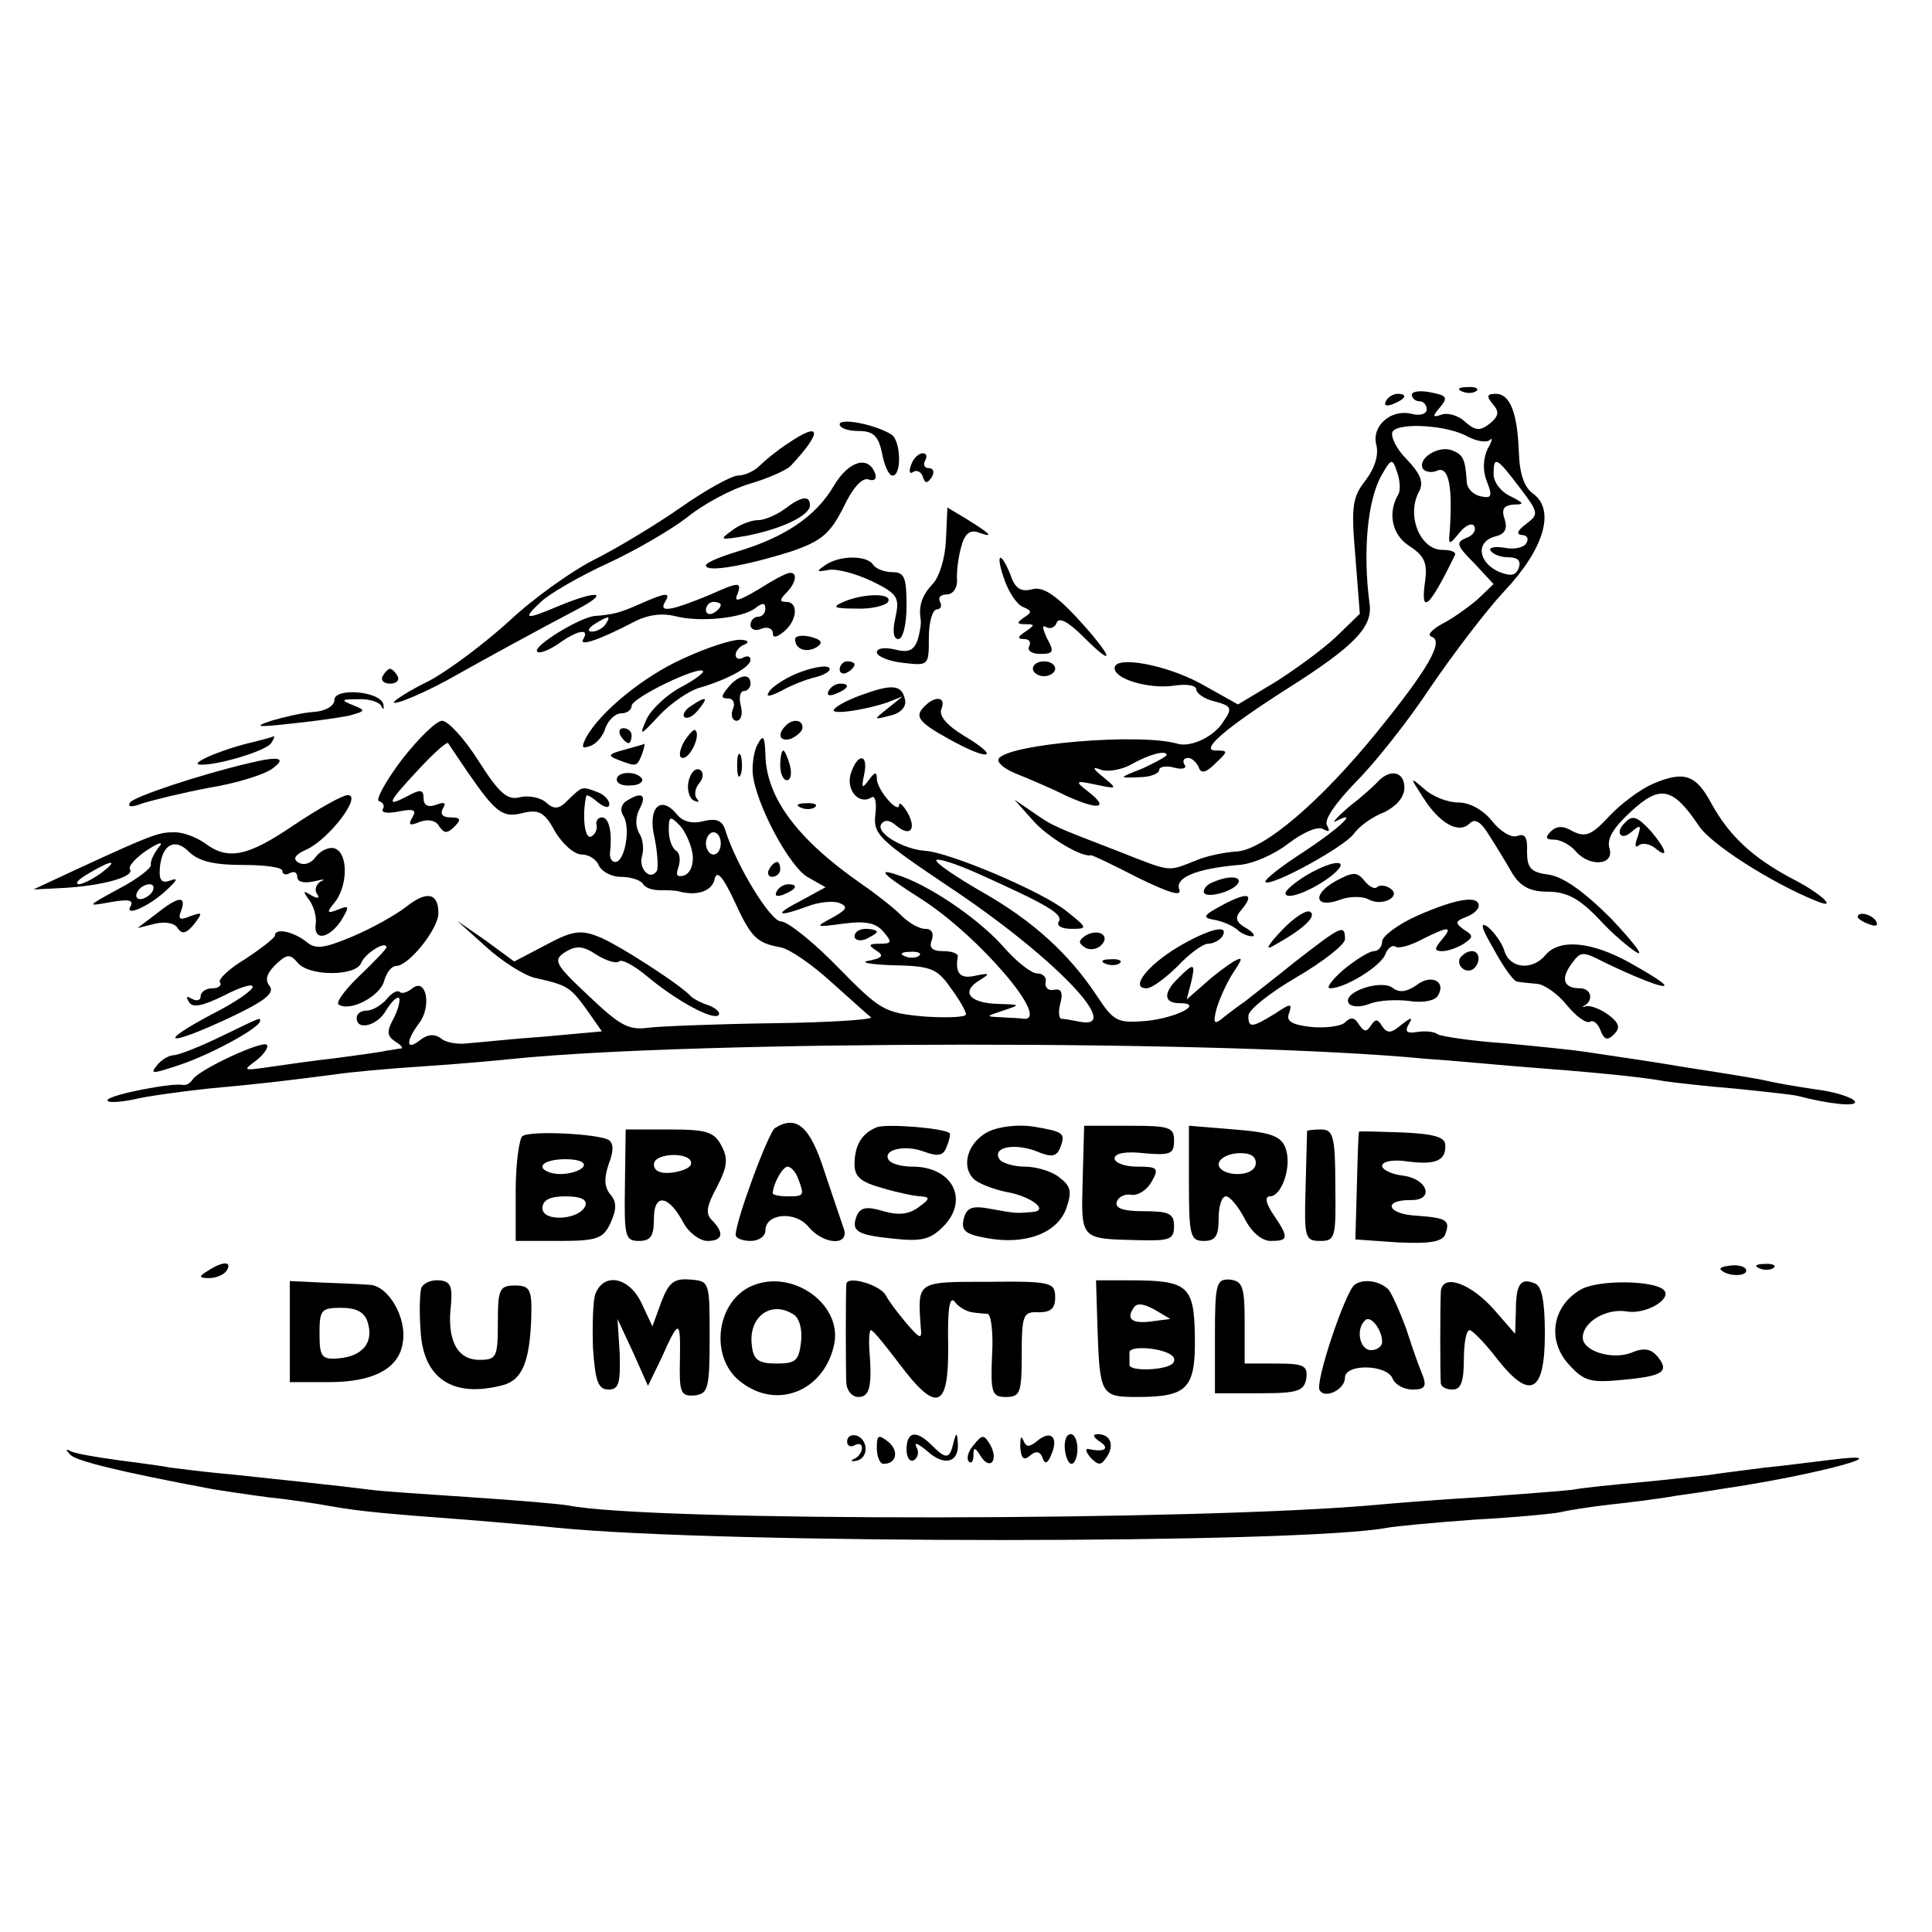 <?xml version="1.0" standalone="no"?>
<!DOCTYPE svg PUBLIC "-//W3C//DTD SVG 20010904//EN"
 "http://www.w3.org/TR/2001/REC-SVG-20010904/DTD/svg10.dtd">
<svg version="1.0" xmlns="http://www.w3.org/2000/svg"
 width="260pt" height="260pt" viewBox="0 0 260 260"
 preserveAspectRatio="xMidYMid meet">
<g transform="translate(0,260) scale(0.1,-0.1)"
fill="#000000" stroke="none">
<path d="M1900 2069 c0 -5 5 -9 10 -9 6 0 10 -5 10 -11 0 -6 -9 -9 -20 -6 -28
7 -54 -16 -48 -41 4 -14 -2 -32 -14 -48 -18 -23 -20 -35 -14 -103 l6 -77 -32
-31 c-18 -17 -55 -44 -82 -61 l-50 -30 -50 28 c-48 26 -116 38 -116 21 0 -15
45 -28 78 -24 18 3 32 1 32 -5 0 -5 11 -13 25 -16 22 -6 24 -9 12 -26 -12 -21
-44 -36 -62 -31 -50 15 -228 0 -241 -20 -3 -5 8 -14 23 -20 15 -6 46 -19 68
-30 44 -20 59 -17 29 6 -18 14 -17 15 11 9 29 -6 29 -6 10 10 -15 12 -16 15
-3 10 9 -3 27 0 40 7 24 14 48 20 48 13 0 -2 -15 -10 -32 -18 -33 -13 -33 -13
-6 -12 16 0 28 5 28 10 0 4 9 6 20 3 11 -3 18 -1 14 4 -3 5 -1 9 5 9 5 0 11
-6 14 -12 3 -10 10 -8 23 5 17 16 17 17 0 17 -22 0 13 30 96 83 90 57 116 83
111 115 -9 69 -3 138 16 172 13 23 15 24 21 5 4 -11 5 -24 2 -30 -15 -25 -9
-55 15 -70 20 -13 24 -23 21 -46 -7 -48 5 -38 40 34 2 4 -5 7 -17 7 -30 0 -49
47 -31 79 6 12 2 23 -17 43 -14 14 -22 31 -19 37 8 13 75 9 102 -7 12 -6 25
-8 29 -4 4 4 3 -2 -3 -12 -6 -13 -7 -29 -1 -44 8 -20 6 -23 -8 -20 -10 2 -18
10 -19 18 -2 33 -5 38 -20 44 -18 7 -47 -11 -39 -25 3 -4 12 -6 20 -2 15 5 20
-23 16 -82 -2 -19 -1 -19 13 -2 8 10 17 14 20 9 3 -6 -2 -13 -11 -16 -14 -6
-13 -10 11 -34 l26 -28 -22 -21 c-13 -11 -34 -26 -48 -33 -14 -8 -20 -15 -13
-17 16 -6 -4 -42 -73 -127 -76 -94 -154 -161 -191 -162 -15 -1 -41 -6 -56 -13
-36 -14 -30 -15 -101 13 -88 34 -89 34 -116 53 l-25 17 25 -28 c20 -23 66 -50
78 -47 1 1 30 -13 63 -30 43 -21 60 -26 56 -16 -6 16 23 28 80 33 18 1 48 14
67 29 20 15 40 24 47 19 8 -4 9 -3 5 5 -5 7 11 30 39 59 26 26 71 83 100 127
30 44 74 102 99 129 54 57 69 109 40 131 -13 9 -19 27 -20 57 -2 53 -12 78
-31 78 -12 0 -13 -3 -4 -14 9 -10 8 -16 -4 -26 -13 -10 -19 -10 -33 2 -9 9
-24 13 -32 10 -12 -4 -13 -3 -2 10 11 13 9 16 -13 20 -14 3 -25 1 -25 -3z
m145 -125 c26 -34 26 -36 9 -49 -12 -9 -14 -14 -6 -15 7 0 10 -5 6 -11 -3 -6
-17 -9 -30 -6 -13 2 -21 0 -18 -4 3 -5 14 -9 24 -9 13 0 17 -5 14 -14 -4 -11
-11 -12 -28 -5 -27 13 -30 40 -4 47 13 3 17 10 13 23 -5 14 -1 19 12 20 15 0
14 2 -4 11 -13 6 -23 19 -23 30 0 25 4 23 35 -18z"/>
<path d="M1968 2073 c7 -3 16 -2 19 1 4 3 -2 6 -13 5 -11 0 -14 -3 -6 -6z"/>
<path d="M1865 2060 c-3 -6 1 -7 9 -4 18 7 21 14 7 14 -6 0 -13 -4 -16 -10z"/>
<path d="M1130 2029 c0 -5 11 -9 25 -9 20 0 27 -6 32 -30 3 -16 9 -30 14 -30
13 0 11 47 -1 55 -22 14 -70 23 -70 14z"/>
<path d="M1060 2003 c-14 -9 -31 -23 -38 -30 -7 -7 -20 -13 -29 -13 -8 0 -43
-19 -77 -43 -33 -23 -86 -55 -116 -70 -30 -15 -82 -52 -115 -83 -33 -30 -81
-66 -107 -80 -27 -13 -48 -27 -48 -29 0 -5 45 14 85 37 30 17 114 63 160 87
46 24 32 28 -22 6 -47 -20 -51 -19 -24 6 12 11 52 34 89 51 37 17 85 45 107
62 22 18 60 38 84 45 24 7 49 18 55 24 44 47 41 61 -4 30z"/>
<path d="M1226 1974 c-3 -8 -2 -13 3 -9 5 3 11 0 13 -7 3 -9 6 -9 12 0 4 7 2
12 -4 12 -6 0 -8 5 -5 10 3 6 2 10 -3 10 -6 0 -13 -7 -16 -16z"/>
<path d="M1122 1946 c-24 -41 -66 -69 -129 -88 -23 -7 -43 -15 -43 -19 0 -10
55 0 115 19 41 14 52 24 70 59 12 26 25 40 33 38 8 -3 12 0 10 7 -9 26 -36 18
-56 -16z"/>
<path d="M1056 1915 c-11 -8 -27 -15 -36 -15 -9 0 -25 -6 -35 -14 -18 -13 -16
-13 20 -7 46 9 85 27 85 41 0 14 -12 12 -34 -5z"/>
<path d="M1273 1873 c-1 -24 -9 -50 -18 -59 -14 -15 -19 -29 -16 -48 1 -4 -1
-17 -4 -27 -5 -14 -12 -18 -31 -13 -13 3 -24 2 -24 -4 0 -5 16 -12 35 -14 35
-4 35 -4 35 34 0 21 5 38 11 38 5 0 7 5 4 10 -3 6 1 10 9 10 8 0 14 8 14 18
-1 9 1 29 5 44 5 20 12 26 25 21 20 -7 16 -2 -18 19 l-25 15 -2 -44z"/>
<path d="M1110 1839 c-12 -8 -11 -9 5 -6 11 2 37 -5 58 -15 35 -17 38 -22 32
-49 -4 -18 -3 -29 4 -29 6 0 11 19 11 45 0 38 -3 45 -19 45 -11 0 -23 5 -26
10 -8 13 -46 13 -65 -1z"/>
<path d="M1352 1819 c6 -17 17 -33 25 -36 12 -5 12 -7 1 -14 -10 -7 -10 -9 2
-9 13 0 13 -1 0 -10 -11 -7 -11 -10 -2 -10 7 0 10 -4 7 -10 -3 -5 3 -10 15
-10 18 0 19 3 9 21 -6 13 -7 19 -1 15 6 -3 12 0 14 6 3 8 16 1 36 -19 46 -46
39 -26 -9 26 -29 31 -46 42 -60 38 -15 -4 -23 1 -29 19 -14 35 -21 29 -8 -7z"/>
<path d="M1021 1807 c-29 -17 -34 -18 -28 -5 5 15 1 15 -39 -3 -51 -21 -68
-24 -59 -9 8 13 2 13 -32 -2 -29 -13 -38 -15 -63 -17 -20 -2 -84 -41 -77 -48
3 -3 16 2 29 11 25 18 42 21 33 6 -7 -11 22 -1 68 23 19 10 38 12 55 8 33 -9
92 -3 109 11 9 7 13 7 13 -1 0 -6 -4 -11 -10 -11 -5 0 -10 -5 -10 -11 0 -6 7
-9 15 -5 8 3 15 0 15 -6 0 -7 5 -6 15 2 18 15 20 40 3 40 -9 0 -9 3 0 12 13
13 16 28 5 27 -5 0 -23 -10 -42 -22z m-51 -21 c0 -3 -4 -8 -10 -11 -5 -3 -10
-1 -10 4 0 6 5 11 10 11 6 0 10 -2 10 -4z m-155 -26 c-3 -5 -12 -10 -18 -10
-7 0 -6 4 3 10 19 12 23 12 15 0z"/>
<path d="M1135 1790 c-16 -7 -13 -9 17 -9 20 -1 40 4 43 9 7 12 -32 12 -60 0z"/>
<path d="M1070 1740 c0 -14 15 -19 29 -11 9 6 7 10 -8 14 -12 3 -21 1 -21 -3z"/>
<path d="M920 1714 c-54 -24 -112 -72 -131 -106 -7 -14 -6 -16 5 -12 9 3 18
14 21 25 4 10 13 19 21 19 8 0 14 5 14 10 0 11 90 54 96 47 2 -2 -11 -12 -30
-22 -19 -10 -40 -30 -46 -43 -10 -23 -9 -23 17 5 16 17 40 33 53 37 38 11 70
28 70 38 0 5 -4 6 -10 3 -5 -3 -10 -2 -10 4 0 5 6 12 13 14 6 3 3 6 -8 6 -11
0 -45 -11 -75 -25z"/>
<path d="M1073 1694 c-17 -7 -35 -19 -38 -25 -5 -7 0 -7 16 1 12 7 34 16 48
19 14 4 21 10 16 13 -6 3 -24 -1 -42 -8z"/>
<path d="M1130 1699 c0 -5 5 -7 10 -4 6 3 10 8 10 11 0 2 -4 4 -10 4 -5 0 -10
-5 -10 -11z"/>
<path d="M1390 1700 c0 -5 7 -10 15 -10 8 0 15 5 15 10 0 6 -7 10 -15 10 -8 0
-15 -4 -15 -10z"/>
<path d="M515 1690 c-3 -5 1 -10 10 -10 9 0 13 5 10 10 -3 6 -8 10 -10 10 -2
0 -7 -4 -10 -10z"/>
<path d="M980 1675 c-10 -12 -10 -15 0 -15 7 0 10 -7 6 -15 -3 -8 0 -15 5 -15
6 0 9 9 6 20 -3 11 -1 20 4 20 5 0 9 5 9 10 0 15 -16 12 -30 -5z"/>
<path d="M1115 1670 c-3 -6 1 -7 9 -4 18 7 21 14 7 14 -6 0 -13 -4 -16 -10z"/>
<path d="M1163 1666 c-18 -6 -36 -15 -40 -20 -9 -9 40 -2 72 9 l20 8 -20 -16
c-20 -16 -20 -16 3 -10 14 3 22 12 20 21 -4 20 -16 22 -55 8z"/>
<path d="M450 1658 c0 -8 -12 -15 -27 -16 -16 -1 -41 -7 -58 -12 -24 -8 -20
-9 25 -4 30 3 66 8 80 11 22 6 23 7 5 14 -17 7 -16 8 7 8 14 1 29 -4 31 -9 3
-6 4 -5 3 2 -4 18 -66 23 -66 6z"/>
<path d="M930 1650 c-8 -5 -12 -12 -9 -15 4 -3 12 1 19 10 14 17 11 19 -10 5z"/>
<path d="M1241 1646 c-9 -11 -3 -19 35 -40 55 -31 73 -27 21 4 -23 14 -34 27
-30 36 7 18 -11 18 -26 0z"/>
<path d="M541 1578 c-22 -29 -36 -55 -31 -56 6 -2 8 -7 5 -11 -2 -5 7 -6 22
-3 20 4 24 2 18 -8 -6 -10 -4 -12 10 -6 11 4 22 2 26 -6 7 -10 11 -10 21 0 9
9 8 12 -6 12 -10 0 -14 4 -10 12 5 8 2 9 -9 5 -11 -4 -17 -1 -17 9 0 11 -4 12
-19 4 -32 -17 -31 -12 10 32 21 23 40 40 42 38 2 -3 14 -21 27 -40 38 -55 47
-61 74 -54 21 5 29 1 43 -25 10 -17 26 -31 36 -31 10 0 20 -7 23 -15 4 -8 17
-15 29 -15 13 0 26 -4 30 -9 3 -6 13 -9 23 -9 9 0 22 0 27 -2 24 -6 44 1 47
18 3 11 11 2 26 -30 23 -50 30 -57 63 -63 11 -2 42 -23 67 -46 26 -23 50 -45
54 -48 4 -3 -54 -7 -130 -8 -75 -1 -151 -4 -169 -6 -27 -4 -39 3 -81 43 -46
43 -48 48 -31 59 15 9 24 8 42 -4 13 -8 26 -12 30 -9 3 4 20 -5 38 -20 38 -32
89 -60 96 -52 3 3 -3 9 -13 13 -10 3 -21 9 -24 12 -13 15 -101 72 -126 81 -23
9 -35 7 -70 -12 l-42 -22 -38 28 -39 27 40 -36 c21 -19 51 -38 65 -41 44 -10
47 -12 69 -42 l21 -30 -77 -7 c-43 -3 -89 -8 -103 -9 -14 -2 -31 1 -37 7 -9 6
-18 5 -28 -3 -19 -15 -19 -1 -1 23 17 22 10 62 -9 47 -6 -5 -14 -8 -17 -5 -3
3 -11 -1 -18 -10 -7 -8 -19 -15 -26 -15 -8 0 -14 -4 -14 -10 0 -18 29 -10 40
11 7 11 14 18 17 16 2 -3 -1 -15 -7 -27 -10 -18 -9 -24 1 -31 8 -5 12 -9 9
-10 -3 0 -12 -2 -20 -3 -8 -2 -39 -6 -68 -10 -28 -3 -69 -9 -90 -12 -35 -5
-36 -5 -17 9 11 9 17 18 14 21 -6 6 -91 -33 -100 -47 -3 -5 -9 -8 -13 -7 -15
3 -97 -13 -101 -20 -3 -4 12 -4 33 0 20 5 66 11 102 15 67 6 109 11 170 19 19
3 73 8 120 11 47 3 101 8 120 10 245 25 963 26 1230 0 19 -1 73 -6 120 -10
105 -8 167 -14 200 -20 14 -2 57 -7 95 -10 39 -4 77 -8 85 -10 42 -11 81 -15
76 -7 -3 5 -27 13 -53 16 -27 4 -55 9 -63 11 -13 3 -30 6 -120 20 -23 4 -55 9
-130 20 -14 2 -61 7 -105 11 -44 3 -84 9 -90 12 -5 4 -18 5 -29 3 -13 -2 -16
1 -10 11 6 10 3 9 -10 -1 -14 -12 -19 -12 -26 -2 -6 10 -9 10 -15 1 -6 -9 -9
-9 -16 1 -6 10 -11 11 -19 3 -5 -5 -26 -8 -46 -6 -26 3 -34 8 -29 19 4 13 2
13 -19 -1 -31 -19 -36 -20 -36 -3 0 8 29 31 65 52 36 21 65 44 65 51 0 21 -5
18 -68 -31 -31 -25 -62 -49 -67 -53 -6 -4 -18 -13 -27 -20 -14 -12 -16 -10
-11 10 4 13 13 34 22 48 14 21 14 23 1 16 -8 -5 -26 -18 -39 -30 l-24 -21 6
23 c6 26 4 27 -17 6 -21 -20 -20 -34 1 -34 35 0 -4 -20 -45 -24 -38 -3 -43 -1
-66 34 -37 56 -86 101 -155 140 -33 19 -61 38 -61 42 0 4 26 -4 57 -18 91 -41
114 -54 108 -64 -4 -6 4 -10 17 -10 22 0 22 1 -7 24 -32 26 -157 79 -190 81
-29 2 -67 24 -59 36 4 6 11 6 20 -2 19 -16 28 -5 15 18 -6 10 -11 14 -11 10 0
-14 -30 20 -30 35 0 10 -3 9 -11 -2 -9 -12 -10 -11 -6 8 6 28 -9 29 -18 1 -7
-22 11 -43 28 -32 5 3 7 -8 5 -23 -3 -27 5 -34 97 -96 142 -94 239 -195 178
-183 -10 2 -21 4 -25 4 -3 1 -4 10 -1 21 4 14 1 20 -8 18 -8 -2 -13 3 -12 10
2 6 -3 12 -11 12 -8 0 -27 15 -44 34 -31 36 -94 80 -137 96 -38 14 -30 5 25
-30 78 -50 176 -165 137 -161 -4 1 -17 1 -29 2 -22 1 -22 1 2 9 24 8 24 8 -7
9 -38 1 -50 16 -26 31 16 10 16 11 -4 7 -21 -5 -28 3 -24 26 0 4 -8 7 -20 7
-15 0 -19 5 -15 15 3 9 0 15 -9 15 -8 0 -22 8 -32 18 -10 10 -34 29 -53 42
-88 61 -130 118 -130 177 -1 22 -3 25 -10 12 -5 -8 -8 -26 -7 -40 4 -41 50
-127 75 -140 l23 -13 -33 -18 c-37 -19 -33 -23 8 -8 15 6 35 8 43 5 13 -5 11
-9 -9 -20 -24 -13 -23 -13 15 -8 30 4 44 1 54 -11 12 -14 11 -16 -5 -16 -15 0
-16 -2 -5 -9 11 -7 9 -10 -10 -14 -13 -2 2 -5 33 -6 50 -1 59 -4 77 -30 12
-16 21 -32 21 -36 0 -4 -25 -5 -56 -3 -54 5 -59 8 -116 66 -33 34 -68 62 -77
62 -14 0 -60 75 -75 123 -4 13 -12 16 -29 12 -15 -4 -28 -1 -36 9 -22 27 -40
9 -30 -32 4 -20 5 -40 3 -44 -9 -14 -25 3 -20 20 3 10 1 24 -4 31 -5 9 -5 22
1 33 10 19 2 23 -18 10 -7 -4 -9 -13 -4 -20 10 -16 2 -62 -11 -62 -5 0 -8 6
-7 13 3 26 -1 47 -11 47 -5 0 -9 -5 -7 -11 1 -6 -3 -13 -8 -15 -8 -3 -12 28
-6 55 1 2 8 -2 16 -9 9 -7 15 -8 15 -2 0 5 -7 13 -16 16 -21 8 -20 8 -39 -10
-12 -13 -19 -14 -30 -4 -8 7 -24 10 -36 7 -16 -4 -27 5 -55 49 -19 30 -41 54
-49 54 -8 0 -32 -24 -54 -52z m391 -127 c2 -14 -3 -26 -11 -29 -10 -3 -12 0
-8 11 3 9 2 19 -3 22 -6 4 -10 16 -10 28 0 19 2 19 14 7 8 -8 16 -26 18 -39z
m38 14 c0 -8 -4 -15 -10 -15 -5 0 -10 7 -10 15 0 8 5 15 10 15 6 0 10 -7 10
-15z m267 -151 c-3 -3 -12 -4 -19 -1 -8 3 -5 6 6 6 11 1 17 -2 13 -5z"/>
<path d="M1057 1623 c-12 -12 -7 -22 8 -17 8 4 15 10 15 15 0 11 -14 12 -23 2z"/>
<path d="M835 1610 c3 -5 8 -10 11 -10 2 0 4 5 4 10 0 6 -5 10 -11 10 -5 0 -7
-4 -4 -10z"/>
<path d="M920 1601 c-6 -12 -7 -21 -1 -21 10 0 24 30 17 37 -2 3 -9 -5 -16
-16z"/>
<path d="M335 1600 c-44 -11 -82 -29 -65 -29 24 -1 89 19 95 29 4 6 5 10 3 9
-2 -1 -16 -5 -33 -9z"/>
<path d="M840 1591 c-22 -6 -23 -8 -7 -14 24 -9 24 -9 31 8 3 8 4 15 3 14 -1
-1 -13 -4 -27 -8z"/>
<path d="M992 1570 c0 -14 2 -19 5 -12 2 6 2 18 0 25 -3 6 -5 1 -5 -13z"/>
<path d="M1050 1570 c0 -11 4 -20 9 -20 5 0 7 9 4 20 -3 11 -7 20 -9 20 -2 0
-4 -9 -4 -20z"/>
<path d="M335 1573 c-64 -15 -155 -45 -160 -53 -4 -6 2 -7 17 -1 13 4 53 14
90 21 37 6 75 18 85 26 19 14 9 17 -32 7z"/>
<path d="M927 1550 c-3 -11 0 -23 6 -27 7 -3 9 -3 5 2 -4 4 -3 14 3 21 6 7 6
15 1 18 -6 3 -12 -3 -15 -14z"/>
<path d="M830 1551 c0 -6 9 -9 19 -8 11 0 17 5 15 9 -7 11 -34 10 -34 -1z"/>
<path d="M1855 1549 c-5 -6 -23 -22 -40 -35 -16 -14 -24 -23 -17 -19 31 16 7
-8 -43 -41 -31 -20 -54 -38 -52 -41 7 -7 106 47 119 65 7 10 25 23 41 29 16 8
27 20 27 33 0 21 -18 26 -35 9z"/>
<path d="M2224 1545 c-16 -7 -42 -26 -58 -43 -24 -26 -32 -29 -49 -21 -13 8
-22 8 -30 0 -8 -8 -7 -11 5 -11 8 0 21 -7 28 -15 18 -22 53 -20 46 3 -4 13 5
28 29 50 39 36 56 33 91 -19 16 -25 98 -77 157 -101 33 -14 8 10 -34 31 -50
27 -82 56 -106 100 -21 39 -37 44 -79 26z"/>
<path d="M1915 1527 c22 -35 48 -50 63 -35 7 7 15 2 26 -16 9 -14 23 -37 31
-51 11 -18 24 -25 48 -25 25 0 42 -9 68 -36 18 -20 42 -40 52 -46 10 -5 -6 15
-35 46 -36 36 -64 56 -84 59 -24 3 -29 9 -29 31 1 19 -3 25 -13 21 -8 -3 -23
6 -34 20 -12 15 -30 25 -45 25 -15 0 -35 8 -46 18 -20 17 -20 17 -2 -11z"/>
<path d="M396 1490 c-63 -43 -89 -48 -120 -25 -11 8 -29 15 -41 15 -22 0 -30
-3 -130 -49 l-60 -28 40 2 c53 3 96 15 90 25 -3 4 8 16 23 26 17 11 23 12 15
3 -6 -8 -11 -18 -10 -23 1 -4 -18 -19 -43 -32 -44 -24 -44 -24 -11 -18 23 4
31 3 27 -5 -10 -16 25 -1 49 22 14 13 15 16 4 12 -11 -4 -15 0 -14 15 2 33 20
44 40 23 13 -12 33 -17 71 -17 30 0 54 -3 54 -8 0 -5 5 -6 10 -3 6 3 10 1 10
-5 0 -7 9 -9 23 -6 12 3 16 3 9 0 -6 -3 -9 -11 -6 -16 5 -7 2 -8 -7 -3 -11 7
-12 6 -3 -6 6 -8 10 -22 9 -31 -4 -25 17 -22 34 3 12 20 11 21 -4 15 -15 -6
-16 -4 -5 9 18 22 19 66 1 73 -7 3 -19 -2 -26 -11 -6 -9 -16 -12 -23 -8 -9 5
-5 11 11 18 30 14 75 73 55 73 -7 0 -39 -18 -72 -40z m-260 -65 c-11 -8 -25
-15 -30 -15 -6 1 0 7 14 15 32 19 40 18 16 0z m69 -25 c-3 -5 -11 -10 -16 -10
-6 0 -7 5 -4 10 3 6 11 10 16 10 6 0 7 -4 4 -10z"/>
<path d="M1078 1513 c7 -3 16 -2 19 1 4 3 -2 6 -13 5 -11 0 -14 -3 -6 -6z"/>
<path d="M2187 1493 c-14 -13 -6 -25 8 -13 13 11 14 10 9 -6 -4 -10 -4 -16 1
-12 4 4 14 3 22 -3 19 -16 16 -3 -4 21 -19 21 -26 24 -36 13z"/>
<path d="M1035 1430 c-3 -5 -1 -10 4 -10 6 0 11 5 11 10 0 6 -2 10 -4 10 -3 0
-8 -4 -11 -10z"/>
<path d="M1758 1422 c-16 -10 -28 -20 -28 -24 0 -10 33 2 60 22 31 24 7 25
-32 2z"/>
<path d="M1797 1414 c-32 -18 -27 -37 6 -25 13 5 30 5 38 1 19 -11 47 4 29 15
-6 4 -14 4 -17 1 -3 -3 -11 1 -17 9 -10 12 -15 12 -39 -1z"/>
<path d="M1633 1413 c-7 -2 -13 -8 -13 -13 0 -10 38 -1 46 11 6 10 -13 11 -33
2z"/>
<path d="M1045 1400 c-3 -6 1 -7 9 -4 18 7 21 14 7 14 -6 0 -13 -4 -16 -10z"/>
<path d="M547 1380 c-14 -11 -46 -29 -72 -40 -38 -16 -50 -18 -62 -8 -17 14
-43 20 -43 9 0 -3 -18 -17 -39 -31 -22 -13 -38 -28 -35 -32 3 -4 -2 -8 -10 -8
-9 0 -16 -5 -16 -11 0 -5 -5 -7 -12 -3 -7 4 -8 3 -4 -4 5 -9 18 -6 47 8 21 11
39 17 39 12 0 -5 -25 -22 -55 -37 -75 -40 -61 -44 21 -6 49 23 64 34 57 44 -7
8 -4 17 8 29 15 14 19 15 30 2 15 -18 78 -18 85 0 5 13 34 31 34 21 0 -2 -16
-19 -36 -38 -20 -19 -33 -37 -28 -39 16 -10 56 12 61 32 3 11 10 20 16 20 17
0 57 50 57 71 0 27 -15 31 -43 9z"/>
<path d="M1645 1382 c-26 -14 -28 -17 -10 -20 11 -2 24 -8 30 -13 5 -5 14 -9
20 -9 5 0 2 5 -8 11 -14 8 -16 14 -6 25 18 22 8 24 -26 6z"/>
<path d="M210 1370 l-25 -19 24 6 c13 3 26 1 30 -6 6 -9 12 -7 22 5 12 16 12
17 -5 11 -14 -6 -17 -4 -12 8 7 20 -4 19 -34 -5z"/>
<path d="M1908 1368 c-27 -12 -48 -28 -48 -35 0 -7 -5 -13 -11 -13 -6 0 -24
-11 -41 -25 -16 -14 -24 -25 -18 -25 20 0 67 29 74 45 3 9 10 14 14 11 5 -3
21 2 36 10 36 18 42 18 26 -1 -10 -12 -10 -15 1 -15 8 0 21 5 29 10 13 9 13
11 0 19 -12 9 -12 11 3 17 9 3 17 10 17 15 0 15 -32 9 -82 -13z"/>
<path d="M1725 1348 c-20 -21 -23 -28 -10 -20 38 21 58 39 48 45 -5 3 -22 -8
-38 -25z"/>
<path d="M2500 1366 c0 -2 7 -7 16 -10 8 -3 12 -2 9 4 -6 10 -25 14 -25 6z"/>
<path d="M2010 1323 c13 -24 27 -44 32 -44 4 -1 16 -2 26 -3 9 0 28 -13 40
-28 13 -16 27 -26 32 -23 4 3 11 -3 14 -12 5 -12 9 -14 18 -5 9 9 7 15 -7 26
-11 8 -24 13 -30 12 -5 -2 -7 -1 -2 1 12 8 8 23 -7 23 -22 0 -26 13 -11 33 12
17 15 17 44 2 39 -19 81 -36 81 -31 0 3 -21 16 -46 30 -52 29 -95 33 -114 11
-17 -21 -47 -19 -55 4 -3 11 -13 25 -22 33 -12 9 -10 0 7 -29z"/>
<path d="M1150 1340 c0 -5 7 -7 15 -4 8 4 15 8 15 10 0 2 -7 4 -15 4 -8 0 -15
-4 -15 -10z"/>
<path d="M1461 1341 c-10 -7 -10 -10 -1 -16 6 -4 16 -3 22 3 13 13 -4 23 -21
13z"/>
<path d="M1586 1326 c-42 -25 -66 -56 -43 -56 7 0 26 14 42 30 16 17 34 30 41
30 7 0 16 5 19 10 10 17 -18 10 -59 -14z"/>
<path d="M1965 1311 c-6 -11 9 -23 19 -14 9 9 7 23 -3 23 -6 0 -12 -4 -16 -9z"/>
<path d="M1488 1303 c7 -3 16 -2 19 1 4 3 -2 6 -13 5 -11 0 -14 -3 -6 -6z"/>
<path d="M1906 1274 c-13 -9 -23 -10 -31 -4 -15 13 -69 -5 -60 -20 3 -5 15 -6
28 -1 12 5 36 6 53 4 18 -3 35 0 39 7 12 19 -9 30 -29 14z"/>
<path d="M295 1204 c-27 -13 -55 -24 -61 -24 -6 0 -17 -6 -23 -14 -10 -12 -5
-11 31 1 42 14 108 50 108 59 0 5 3 6 -55 -22z"/>
<path d="M1043 1082 c-9 -6 -53 -125 -53 -144 0 -4 9 -8 20 -8 11 0 20 6 20
14 0 23 40 27 58 5 21 -25 57 -26 47 -1 -3 9 -15 44 -26 77 -19 59 -37 75 -66
57z m31 -68 c9 -23 8 -24 -14 -24 -11 0 -20 2 -20 4 0 12 13 36 20 36 4 0 11
-7 14 -16z"/>
<path d="M1180 1083 c-20 -8 -30 -24 -30 -50 0 -17 9 -24 38 -32 20 -6 44 -11
52 -11 12 -1 11 -4 -3 -14 -13 -10 -27 -12 -48 -6 -23 7 -31 5 -36 -6 -8 -21
0 -26 50 -31 37 -4 49 -1 66 16 36 36 13 81 -41 81 -15 0 -29 4 -32 9 -9 14
22 21 48 11 19 -7 26 -5 30 7 4 9 5 17 4 18 -8 7 -85 13 -98 8z"/>
<path d="M1330 1077 c-28 -14 -38 -48 -18 -65 8 -6 27 -13 42 -16 34 -6 58
-25 36 -27 -23 -2 -23 -2 -56 4 -26 5 -33 2 -37 -13 -4 -16 2 -21 30 -26 52
-10 96 6 108 40 8 23 6 30 -10 42 -10 8 -31 14 -46 14 -15 0 -31 5 -34 10 -10
16 19 22 49 11 21 -9 28 -8 33 5 7 19 5 21 -37 28 -20 3 -46 0 -60 -7z"/>
<path d="M1459 1085 c0 0 -1 -33 -2 -73 -2 -81 -4 -79 76 -81 41 -1 47 1 47
19 0 17 -7 20 -41 20 -28 0 -39 4 -36 13 2 6 11 11 20 9 9 -1 21 7 27 18 10
18 8 20 -20 20 -16 0 -30 5 -30 11 0 7 15 10 40 7 35 -3 40 -1 40 17 0 18 -6
20 -60 20 -33 0 -60 0 -61 0z"/>
<path d="M1600 1008 c0 -71 2 -78 20 -78 16 0 20 7 20 30 0 17 4 30 10 30 5 0
16 -13 25 -30 9 -18 23 -30 35 -30 24 0 25 4 4 35 -11 16 -12 25 -5 25 16 0
30 41 21 65 -6 16 -19 21 -69 25 l-61 5 0 -77z m90 27 c0 -9 -10 -15 -25 -15
-14 0 -25 6 -25 13 0 7 11 14 25 15 16 1 25 -3 25 -13z"/>
<path d="M703 1071 c-4 -3 -9 -36 -9 -73 l0 -68 58 0 c52 0 60 3 70 25 8 18 8
28 -1 38 -8 10 -8 22 -2 40 7 18 7 28 0 33 -14 8 -105 13 -116 5z m82 -41 c-3
-5 -17 -10 -31 -10 -13 0 -24 5 -24 10 0 6 14 10 31 10 17 0 28 -4 24 -10z m3
-52 c-7 -20 -58 -23 -58 -4 0 11 10 16 31 16 20 0 29 -4 27 -12z"/>
<path d="M841 1005 c-1 -69 0 -75 19 -75 16 0 20 7 20 30 0 35 20 32 40 -6 7
-13 22 -24 32 -24 21 0 23 11 6 28 -9 9 -7 19 7 45 14 27 15 38 6 55 -10 19
-20 22 -70 22 l-59 0 -1 -75z m89 30 c1 -6 -11 -11 -25 -13 -16 -2 -25 2 -25
11 0 16 50 17 50 2z"/>
<path d="M1759 1078 c0 -2 -1 -36 -2 -76 -2 -68 -1 -72 20 -72 20 0 21 5 20
75 0 66 -3 75 -19 75 -10 0 -18 -1 -19 -2z"/>
<path d="M1829 1077 c-1 -1 -2 -34 -3 -74 l-2 -71 58 -4 c43 -2 59 1 63 11 7
19 2 22 -39 25 -39 2 -46 21 -8 21 33 -1 24 29 -11 33 -15 2 -27 8 -27 13 0 6
15 9 34 6 38 -5 52 1 51 22 0 11 -16 15 -57 17 -32 1 -59 2 -59 1z"/>
<path d="M280 890 c-13 -8 -13 -10 2 -10 9 0 20 5 23 10 8 13 -5 13 -25 0z"/>
<path d="M2316 891 c9 -9 34 -9 34 -1 0 5 -9 8 -20 7 -10 -1 -17 -3 -14 -6z"/>
<path d="M2368 893 c7 -3 16 -2 19 1 4 3 -2 6 -13 5 -11 0 -14 -3 -6 -6z"/>
<path d="M390 808 l0 -68 53 0 c59 0 94 18 99 53 6 33 -19 77 -45 78 -12 1
-41 2 -64 3 l-43 2 0 -68z m105 12 c8 -27 -7 -45 -39 -48 -23 -2 -26 2 -26 33
0 32 2 35 29 35 21 0 32 -6 36 -20z"/>
<path d="M567 867 c-2 -7 -3 -32 -1 -57 3 -65 43 -92 111 -74 26 7 36 32 38
92 1 37 -2 42 -22 42 -21 0 -23 -5 -23 -50 0 -47 -2 -50 -25 -50 -30 0 -44 27
-38 75 2 24 -1 31 -16 32 -11 1 -21 -4 -24 -10z"/>
<path d="M801 858 c-3 -9 -4 -42 -3 -72 3 -45 7 -56 21 -56 14 0 16 9 15 48
l-3 47 21 -45 20 -45 18 37 c24 54 26 53 25 -2 -1 -44 1 -49 19 -48 19 2 21 9
21 78 0 75 0 76 -26 78 -22 2 -29 -4 -39 -30 l-12 -33 -15 32 c-17 35 -51 41
-62 11z"/>
<path d="M1013 870 c-49 -20 -59 -96 -17 -129 50 -40 115 -12 127 52 9 53 -57
99 -110 77z m55 -39 c8 -5 12 -21 10 -37 -3 -25 -7 -29 -33 -29 -24 0 -31 5
-33 23 -6 39 25 63 56 43z"/>
<path d="M1139 872 c-1 -12 -1 -116 0 -134 1 -10 8 -18 16 -18 15 0 19 13 15
63 -1 15 0 27 2 27 3 0 19 -20 38 -45 51 -68 67 -61 66 25 -1 49 2 67 9 58 5
-7 16 -13 23 -14 6 -1 16 -2 21 -2 5 -1 8 -27 6 -57 -2 -50 0 -55 19 -55 19 0
21 6 21 57 0 54 2 58 23 57 16 0 22 5 22 20 0 20 -5 22 -90 21 -97 0 -95 1
-91 -60 2 -18 0 -18 -19 4 -11 13 -24 30 -28 38 -8 14 -52 27 -53 15z"/>
<path d="M1477 811 c3 -88 5 -91 53 -91 68 0 79 11 78 81 -1 69 -9 76 -88 76
l-45 0 2 -66z m75 11 c-27 -4 -37 2 -27 17 4 8 13 7 28 -1 l22 -13 -23 -3z
m26 -47 c3 -3 3 -7 0 -10 -9 -9 -57 -11 -58 -2 0 4 0 12 0 17 0 10 47 6 58 -5z"/>
<path d="M1635 802 l0 -77 60 0 c52 0 60 3 63 20 2 17 -3 20 -40 20 l-43 0 0
56 c0 48 -3 55 -20 57 -18 1 -20 -5 -20 -76z"/>
<path d="M1823 871 c-12 -8 -54 -132 -47 -142 7 -12 34 1 34 17 0 19 56 18 64
-1 3 -8 15 -15 27 -15 16 0 19 4 14 18 -4 9 -14 37 -22 62 -9 25 -20 49 -24
54 -11 12 -34 16 -46 7z m37 -77 c0 -6 -7 -11 -15 -11 -15 0 -21 28 -8 40 7 8
23 -12 23 -29z"/>
<path d="M1939 862 c-1 -19 -1 -113 0 -124 1 -5 8 -8 16 -8 11 0 15 11 15 40
0 22 3 40 8 40 4 -1 21 -18 37 -39 44 -56 64 -46 64 34 0 44 -4 65 -14 68 -19
8 -25 -2 -25 -37 l-1 -31 -27 31 c-32 37 -71 51 -73 26z"/>
<path d="M2128 865 c-39 -22 -47 -69 -16 -102 20 -22 29 -24 71 -20 55 5 64
11 48 31 -9 11 -19 13 -37 5 -26 -9 -64 3 -64 21 0 21 32 40 60 35 25 -4 61
17 49 29 -13 13 -87 14 -111 1z"/>
<path d="M1140 660 c0 -6 5 -8 10 -5 6 3 10 2 10 -4 0 -5 -5 -12 -10 -14 -6
-3 -5 -4 2 -3 17 3 17 28 1 34 -7 2 -13 -1 -13 -8z"/>
<path d="M1180 651 c0 -11 4 -21 9 -21 18 0 21 18 6 30 -13 10 -15 9 -15 -9z"/>
<path d="M1220 649 c0 -11 5 -17 10 -14 6 4 7 12 3 18 -3 7 3 4 15 -6 23 -21
43 -15 41 11 -1 15 -2 15 -6 0 -5 -22 -10 -22 -29 -3 -21 21 -34 19 -34 -6z"/>
<path d="M1310 655 c-7 -8 -10 -18 -6 -22 3 -3 6 0 6 8 0 12 2 12 10 -1 12
-19 24 -6 13 15 -9 15 -11 15 -23 0z"/>
<path d="M1373 653 c1 -16 5 -19 13 -12 8 7 14 6 17 -3 3 -9 7 -8 12 5 10 23
-1 33 -19 18 -11 -9 -15 -9 -19 1 -3 7 -4 3 -4 -9z"/>
<path d="M1433 650 c1 -11 5 -20 9 -20 4 0 8 9 8 20 0 11 -4 20 -9 20 -6 0 -9
-9 -8 -20z"/>
<path d="M1480 660 c14 -9 7 -15 -15 -10 -5 1 -4 -4 3 -12 11 -11 14 -10 22 2
10 16 4 30 -13 30 -7 0 -6 -4 3 -10z"/>
<path d="M95 642 c8 -8 63 -22 191 -46 12 -2 45 -7 75 -11 30 -3 68 -9 84 -12
40 -7 73 -10 180 -18 50 -4 106 -9 125 -11 220 -22 999 -22 1117 0 10 2 63 7
118 11 55 3 107 8 115 10 8 2 38 7 65 10 28 3 68 8 90 12 22 3 49 7 60 9 131
19 254 53 145 39 -25 -3 -63 -8 -85 -10 -22 -3 -56 -7 -75 -10 -19 -2 -62 -7
-95 -10 -33 -3 -74 -7 -90 -10 -17 -2 -74 -6 -126 -10 -52 -3 -113 -8 -135
-10 -240 -22 -978 -23 -1089 -1 -11 2 -69 7 -130 11 -60 4 -121 8 -135 10 -47
6 -125 14 -190 21 -36 3 -72 8 -81 9 -9 2 -40 6 -70 10 -30 4 -58 9 -64 12 -7
4 -7 2 0 -5z"/>
</g>
</svg>
